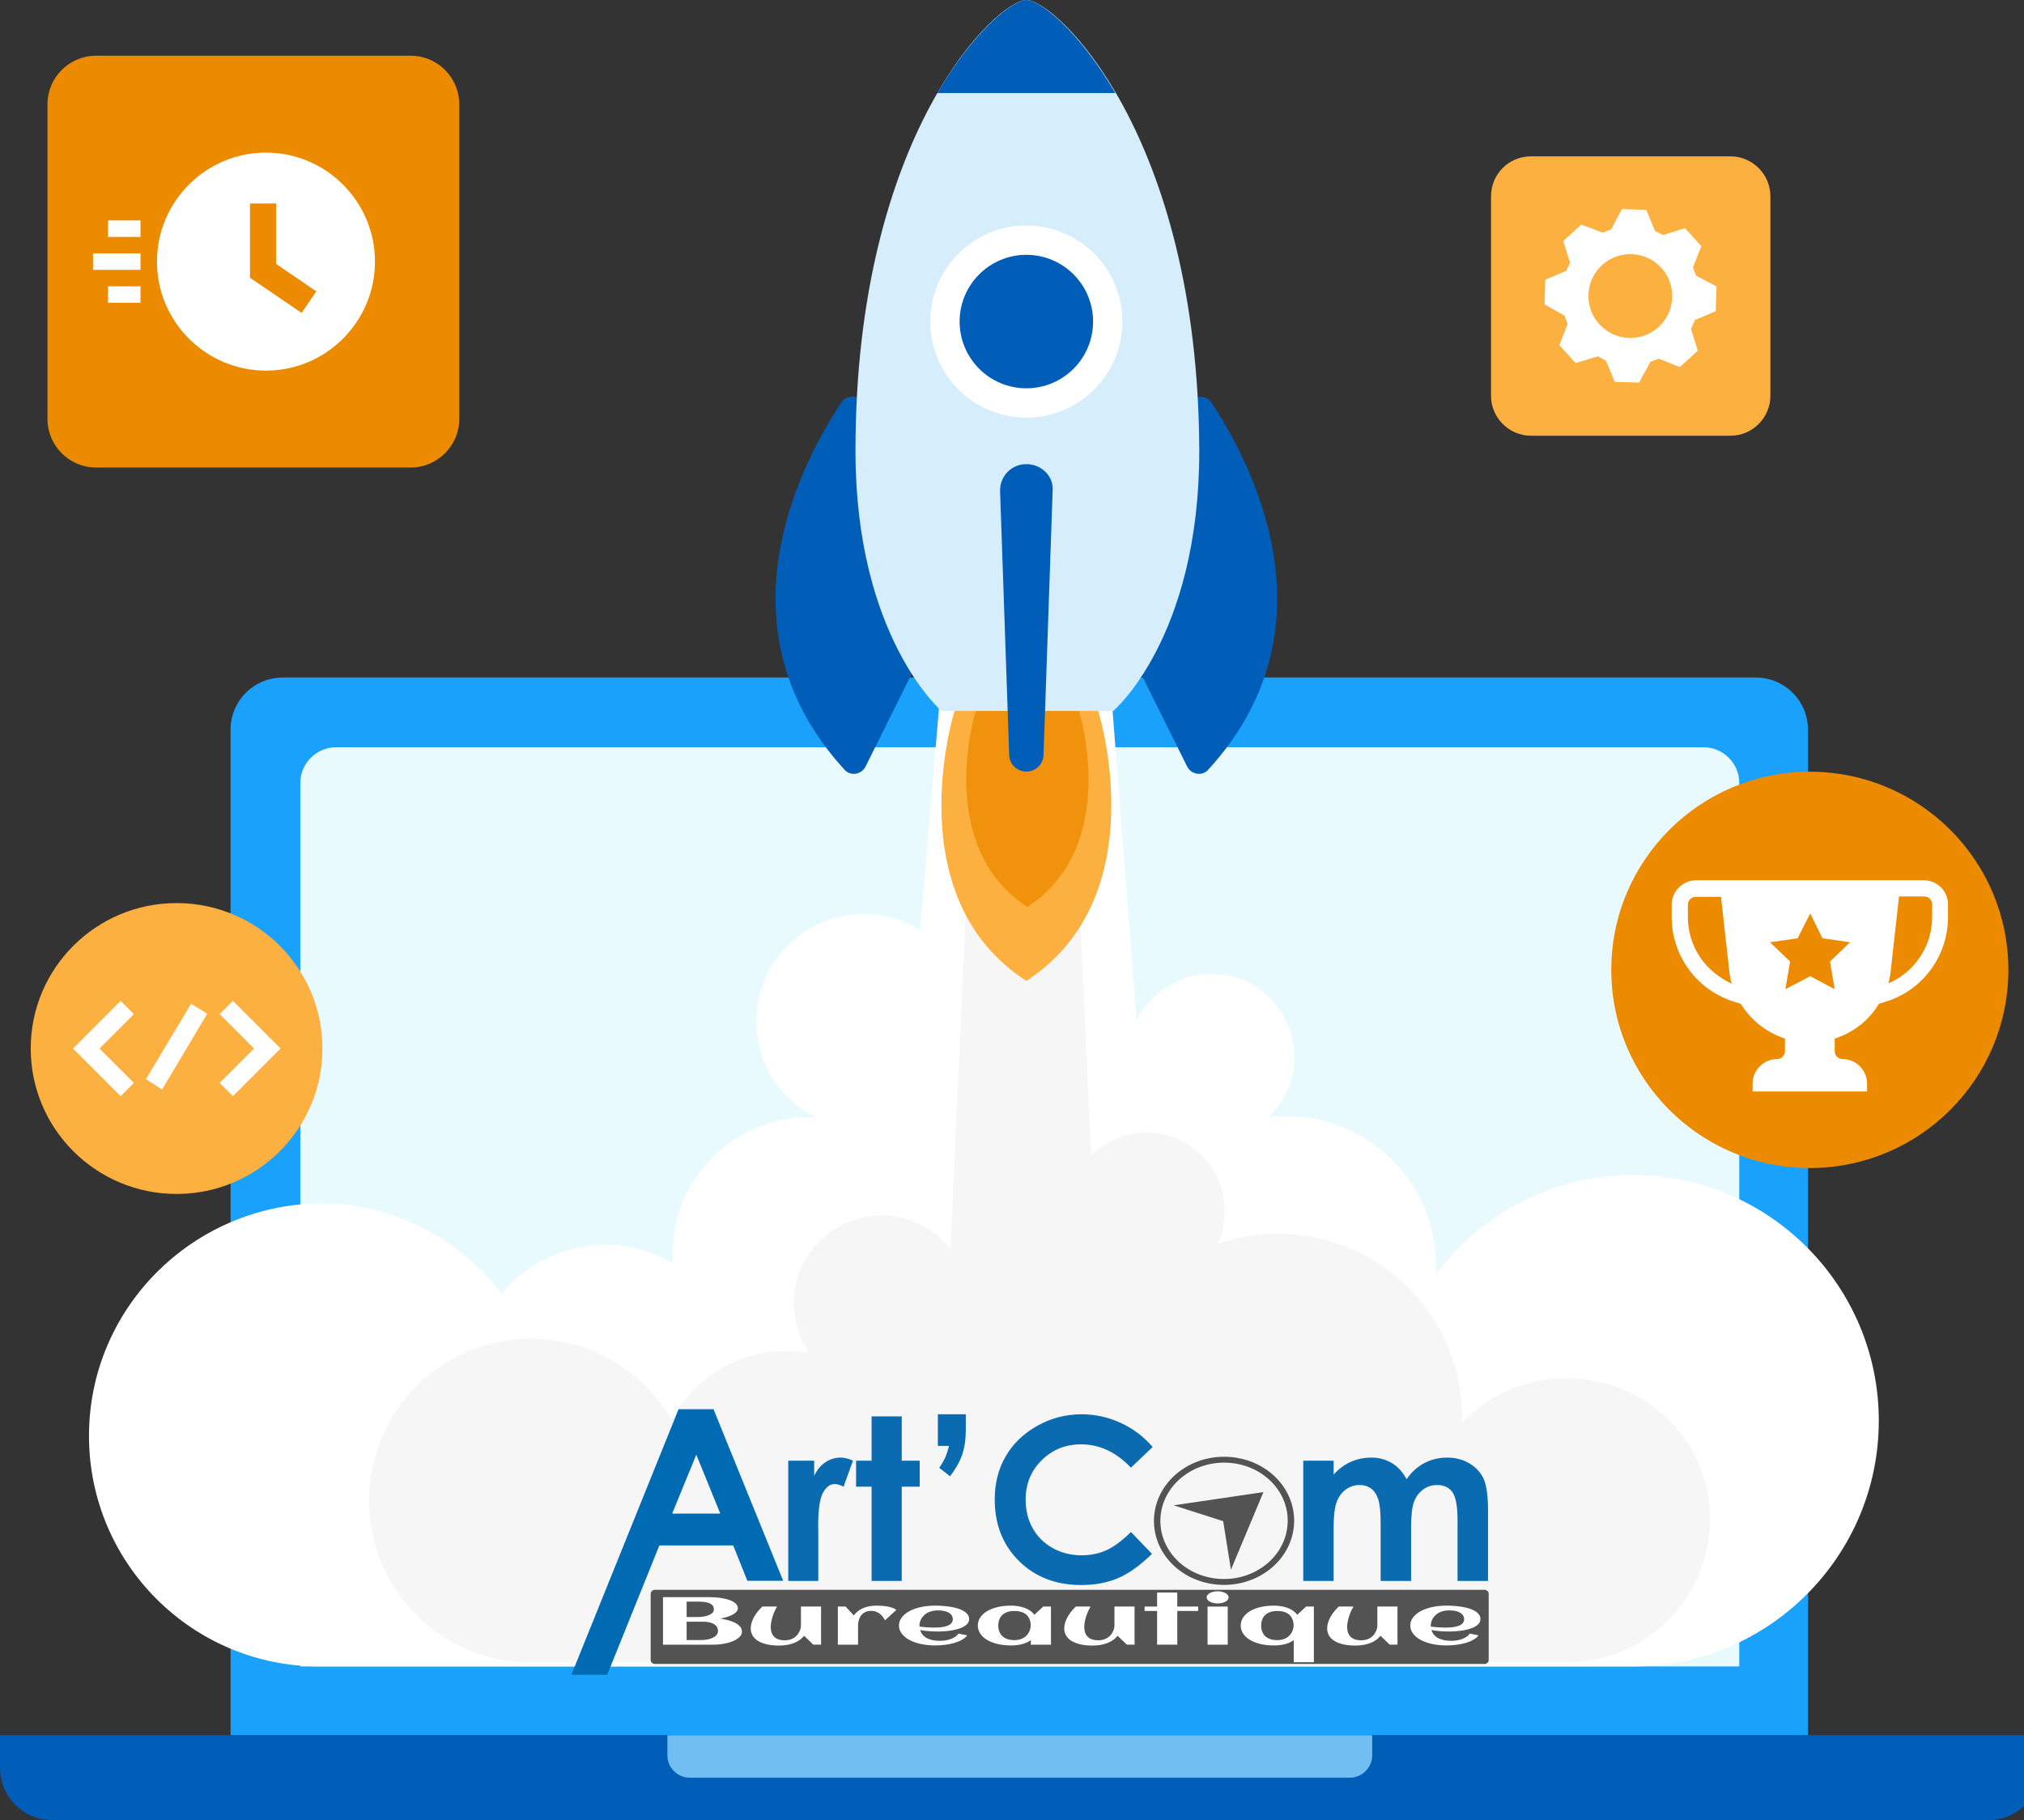 <?xml version="1.0" encoding="UTF-8" standalone="no"?><!DOCTYPE svg PUBLIC "-//W3C//DTD SVG 1.1//EN" "http://www.w3.org/Graphics/SVG/1.1/DTD/svg11.dtd"><svg width="100%" height="100%" viewBox="0 0 834 750" version="1.1" xmlns="http://www.w3.org/2000/svg" xmlns:xlink="http://www.w3.org/1999/xlink" xml:space="preserve" xmlns:serif="http://www.serif.com/" style="fill-rule:evenodd;clip-rule:evenodd;stroke-miterlimit:10;"><rect x="0" y="0" width="834" height="750" fill="#333333" stroke="none"/><g><g><g><g><g><g><path d="M745.417,715.001l-650.417,0l0,-414.167c0,-12.084 9.583,-21.667 21.667,-21.667l606.667,0c12.083,0 21.667,9.583 21.667,21.667l0,414.167l0.416,0Z" style="fill:#1aa1fc;fill-rule:nonzero;"/><path d="M123.75,686.667l0,-364.167c0,-7.916 6.667,-14.583 14.583,-14.583l563.751,0c7.917,0 14.583,6.667 14.583,14.583l0,364.167l-592.917,0Z" style="fill:#e9faff;fill-rule:nonzero;"/><path d="M819.167,750.001l-797.5,0c-12.084,0 -21.667,-9.584 -21.667,-21.667l0,-13.333l840.834,0l-0,13.333c-0,12.083 -9.583,21.667 -21.667,21.667Z" style="fill:#005eb8;fill-rule:nonzero;"/><path d="M556.25,732.501l-272.083,0c-5,0 -9.167,-4.167 -9.167,-9.167l0,-8.333l290.417,0l-0,8.333c-0,5 -4.167,9.167 -9.167,9.167Z" style="fill:#70bef2;fill-rule:nonzero;"/></g></g></g><g><g><path d="M672.917,484.167c-33.333,-0 -62.917,16.25 -81.25,40.833l0,-3.75c0,-33.75 -27.5,-61.25 -61.25,-61.25c-2.5,0 -5.417,0 -7.917,0.417c6.667,-6.25 10.834,-15 10.834,-25c0,-18.75 -15.417,-34.167 -34.167,-34.167c-13.333,0 -25,7.917 -30.833,19.167l-16.25,-209.583l-58.334,0l-14.583,172.5c-6.667,-4.167 -14.583,-6.667 -23.333,-6.667c-24.584,0 -44.167,20 -44.167,44.167c0,17.5 10,32.5 24.583,39.583l-2.916,0c-30.834,0 -56.25,25 -56.25,56.25l0,3.75c-8.334,-4.583 -17.5,-7.5 -27.5,-7.5c-17.084,0 -32.917,7.917 -42.917,20c-17.5,-22.5 -44.584,-37.083 -75,-37.083c-52.5,0.833 -95,43.333 -95,95.833c0,52.5 42.5,95 95,95l541.25,0c55.834,0 101.25,-45.416 101.25,-101.25c0,-55.833 -45.416,-101.25 -101.25,-101.25Z" style="fill:#fff;fill-rule:nonzero;"/><path d="M645.417,567.917c-17.083,0 -32.083,7.083 -42.917,18.333l0,-2.083c0,-41.667 -33.75,-75.833 -75.833,-75.833c-8.75,0 -17.083,1.666 -25,4.166c2.083,-4.166 2.917,-8.75 2.917,-13.75c0,-17.5 -14.167,-32.083 -32.084,-32.083c-8.75,0 -17.083,3.75 -22.916,9.583l-12.084,-265l-32.083,0l-13.75,303.334c-6.667,-8.334 -17.083,-13.75 -28.333,-13.75c-20,0 -36.25,16.25 -36.25,36.25c0,7.5 2.5,14.583 6.25,20.416c-2.917,-0.416 -5.834,-0.833 -9.167,-0.833c-20.417,0 -38.333,11.667 -47.5,28.333c-11.667,-20 -32.917,-33.333 -57.917,-33.333c-37.083,0 -66.667,30 -66.667,66.667c0,37.083 30,66.667 66.667,66.667l426.667,0c32.917,0 59.167,-26.667 59.167,-59.167c0,-32.5 -26.25,-57.917 -59.167,-57.917Z" style="fill:#f6f6f6;fill-rule:nonzero;"/><path d="M346.667,165.833c-16.25,24.584 -52.5,92.501 1.25,151.251c2.5,2.916 7.083,2.083 8.75,-1.25c16.667,-33.334 23.333,-47.084 25.833,-51.667c0.417,-1.25 0.834,-2.5 0.417,-3.75l-26.25,-93.334c-1.25,-4.166 -7.5,-5 -10,-1.25Z" style="fill:#005eb8;fill-rule:nonzero;"/><path d="M452.5,292.917l-59.166,-0c0,-0 -24.167,76.667 29.583,111.25c53.75,-35 29.583,-111.25 29.583,-111.25Z" style="fill:#fbb040;fill-rule:nonzero;"/><path d="M444.584,292.917l-42.5,-0c0,-0 -17.5,55.417 21.25,80.833c38.75,-25.416 21.25,-80.833 21.25,-80.833Z" style="fill:#f1920c;fill-rule:nonzero;"/><path d="M499.167,165.833c16.25,24.584 52.5,92.501 -1.25,151.251c-2.5,2.916 -7.083,2.083 -8.75,-1.25c-16.667,-33.334 -23.333,-47.084 -25.833,-51.667c-0.417,-1.25 -0.834,-2.5 -0.417,-3.75l26.25,-93.334c1.667,-4.166 7.5,-5 10,-1.25Z" style="fill:#005eb8;fill-rule:nonzero;"/><path d="M422.917,0c-12.083,0 -70.417,55 -70.417,185.833c0,76.667 35.417,107.084 35.417,107.084l70.833,0c0,0 35.417,-30 35.417,-107.084c-0.417,-130.833 -59.167,-185.833 -71.25,-185.833Z" style="fill:#d6eefc;fill-rule:nonzero;"/><circle cx="422.917" cy="132.5" r="39.583" style="fill:#fff;"/><circle cx="422.917" cy="132.5" r="27.5" style="fill:#005eb8;"/><path d="M422.917,191.25c-6.25,0 -10.833,5 -10.833,10.833l3.75,108.751c-0,4.166 3.333,7.083 7.083,7.083c4.167,0 7.083,-3.333 7.083,-7.083l3.75,-108.751c0.417,-5.833 -4.583,-10.833 -10.833,-10.833Z" style="fill:#005eb8;fill-rule:nonzero;"/><path d="M386.25,38.333l73.334,0c-15.417,-26.25 -31.25,-38.333 -36.667,-38.333c-5.417,0 -21.25,12.083 -36.667,38.333Z" style="fill:#005eb8;fill-rule:nonzero;"/></g></g></g></g><g id="Logo"><g id="_---rt-C--m" serif:id="   rt’C  m"><path d="M537.021,601.884l12.514,-0l-0,5.689c2.13,-2.335 4.499,-4.081 7.1,-5.235c2.604,-1.154 5.444,-1.73 8.516,-1.73c3.105,0 5.908,0.757 8.405,2.278c2.497,1.518 4.505,3.732 6.026,6.646c1.979,-2.914 4.408,-5.128 7.285,-6.646c2.877,-1.521 6.019,-2.278 9.431,-2.278c3.53,0 6.636,0.821 9.314,2.46c2.682,1.639 4.606,3.779 5.777,6.42c1.175,2.641 1.76,6.935 1.76,12.887l0,29.051l-12.561,0l0,-25.138c0,-5.616 -0.699,-9.418 -2.099,-11.406c-1.4,-1.986 -3.5,-2.981 -6.302,-2.981c-2.13,-0 -4.042,0.605 -5.731,1.82c-1.689,1.215 -2.947,2.894 -3.768,5.034c-0.821,2.14 -1.232,5.578 -1.232,10.313l0,22.358l-12.56,0l-0,-23.997c-0,-4.432 -0.327,-7.645 -0.979,-9.63c-0.657,-1.989 -1.639,-3.469 -2.948,-4.442c-1.309,-0.972 -2.89,-1.456 -4.748,-1.456c-2.072,-0 -3.95,0.615 -5.642,1.843c-1.689,1.232 -2.951,2.955 -3.789,5.169c-0.838,2.217 -1.255,5.706 -1.255,10.474l-0,22.039l-12.514,0l0,-49.542Z" style="fill:#0a6bb0;fill-rule:nonzero;"/><path d="M474.958,596.238l-8.95,8.512c-6.087,-6.403 -12.937,-9.606 -20.549,-9.606c-6.423,0 -11.837,2.187 -16.235,6.558c-4.401,4.371 -6.598,9.758 -6.598,16.164c0,4.462 0.973,8.422 2.921,11.885c1.948,3.459 4.704,6.177 8.267,8.149c3.56,1.975 7.52,2.961 11.874,2.961c3.712,0 7.107,-0.69 10.182,-2.073c3.075,-1.379 6.454,-3.893 10.138,-7.533l8.678,9.014c-4.963,4.825 -9.65,8.173 -14.065,10.04c-4.415,1.868 -9.455,2.8 -15.118,2.8c-10.441,-0 -18.987,-3.301 -25.639,-9.903c-6.656,-6.601 -9.98,-15.064 -9.98,-25.387c-0,-6.676 1.514,-12.611 4.542,-17.803c3.032,-5.192 7.369,-9.364 13.015,-12.523c5.65,-3.157 11.73,-4.735 18.247,-4.735c5.539,0 10.875,1.168 16.006,3.506c5.128,2.339 9.55,5.663 13.264,9.974Z" style="fill:#0a6bb0;fill-rule:nonzero;"/><path d="M386.455,582.758l11.511,0l-0,6.286c-0,4.004 -0.495,7.449 -1.484,10.336c-0.993,2.884 -2.658,5.858 -5.003,8.924l-4.476,-3.506c1.128,-1.639 1.959,-3.059 2.49,-4.257c0.532,-1.201 1.057,-2.786 1.575,-4.761l-4.613,-0l-0,-13.022Z" style="fill:#0a6bb0;fill-rule:nonzero;"/><path d="M359.147,583.623l12.422,0l0,18.261l7.399,-0l0,10.7l-7.399,-0l0,38.842l-12.422,0l-0,-38.842l-6.393,-0l-0,-10.7l6.393,-0l-0,-18.261Z" style="fill:#0a6bb0;fill-rule:nonzero;"/><path d="M324.806,601.884l10.686,-0l0,6.238c1.158,-2.46 2.695,-4.327 4.613,-5.602c1.918,-1.276 4.018,-1.912 6.303,-1.912c1.611,0 3.3,0.424 5.067,1.276l-3.88,10.7c-1.463,-0.727 -2.665,-1.094 -3.61,-1.094c-1.918,0 -3.54,1.184 -4.862,3.553c-1.326,2.369 -1.989,7.012 -1.989,13.934l0.047,2.412l0,20.037l-12.375,0l-0,-49.542Z" style="fill:#0a6bb0;fill-rule:nonzero;"/><path d="M279.61,580.662l14.398,0l28.698,70.694l-14.754,-0l-5.831,-14.563l-30.421,0l-21.488,53.291l-14.757,0l44.155,-109.422Zm7.302,18.742l-9.94,24.27l19.826,-0l-9.886,-24.27Z" style="fill:#006bb3;fill-rule:nonzero;"/></g><path id="Rectangle-arrondi-2" serif:id="Rectangle arrondi 2" d="M613.422,656.726c-0,-0.909 -0.808,-1.642 -1.797,-1.642l-341.712,-0c-0.992,-0 -1.797,0.733 -1.797,1.642l0,27.278c0,0.905 0.805,1.642 1.797,1.642l341.712,-0c0.989,-0 1.797,-0.737 1.797,-1.642l-0,-27.278Z" style="fill:#535353;"/><g id="bureautique"><path d="M305.731,672.372c0,0.552 -0.162,1.067 -0.491,1.548c-0.327,0.481 -0.778,0.918 -1.35,1.312c-0.572,0.394 -1.238,0.747 -1.998,1.053c-0.761,0.31 -1.582,0.569 -2.456,0.777c-0.875,0.209 -1.78,0.364 -2.712,0.468c-0.932,0.104 -1.848,0.158 -2.749,0.158l-20.785,0l0,-19.583l18.994,0c0.835,0 1.71,0.034 2.625,0.101c0.919,0.071 1.814,0.175 2.688,0.32c0.875,0.145 1.71,0.336 2.504,0.572c0.794,0.236 1.49,0.525 2.086,0.865c0.599,0.34 1.073,0.73 1.423,1.174c0.354,0.444 0.529,0.952 0.529,1.524c-0,0.545 -0.196,1.037 -0.589,1.481c-0.394,0.444 -0.922,0.841 -1.585,1.191c-0.663,0.35 -1.423,0.656 -2.281,0.925c-0.858,0.266 -1.764,0.502 -2.712,0.7c1.194,0.182 2.328,0.421 3.398,0.72c1.073,0.3 2.012,0.666 2.823,1.104c0.811,0.434 1.454,0.949 1.928,1.541c0.474,0.595 0.71,1.278 0.71,2.049Zm-11.585,-9.236c0,-1.104 -0.525,-1.911 -1.581,-2.42c-1.057,-0.508 -2.558,-0.76 -4.502,-0.76l-5.132,0l0,6.349l4.297,0c0.882,0 1.74,-0.06 2.574,-0.185c0.835,-0.121 1.575,-0.309 2.224,-0.568c0.646,-0.259 1.161,-0.589 1.545,-0.986c0.383,-0.401 0.575,-0.875 0.575,-1.43Zm1.72,8.893c-0,-0.532 -0.122,-1.033 -0.367,-1.501c-0.246,-0.468 -0.623,-0.871 -1.131,-1.211c-0.508,-0.34 -1.14,-0.606 -1.901,-0.801c-0.76,-0.195 -1.655,-0.293 -2.688,-0.293l-6.848,0l0,7.561l5.99,-0c0.999,-0 1.921,-0.091 2.772,-0.273c0.852,-0.181 1.588,-0.434 2.211,-0.76c0.619,-0.326 1.104,-0.72 1.447,-1.185c0.343,-0.46 0.515,-0.972 0.515,-1.537Z" style="fill:#fff;fill-rule:nonzero;"/><path d="M309.338,670.969c0,-0.717 0.111,-1.46 0.333,-2.231c0.219,-0.77 0.539,-1.541 0.956,-2.312c0.417,-0.77 0.922,-1.53 1.511,-2.284c0.588,-0.751 1.251,-1.471 1.988,-2.16l6.06,-0c-0.407,0.679 -0.774,1.389 -1.09,2.126c-0.32,0.74 -0.589,1.481 -0.811,2.218c-0.222,0.74 -0.394,1.463 -0.515,2.17c-0.124,0.706 -0.185,1.363 -0.185,1.972c0,0.353 0.03,0.73 0.088,1.133c0.057,0.404 0.158,0.808 0.306,1.212c0.148,0.404 0.356,0.791 0.626,1.161c0.269,0.373 0.615,0.703 1.043,0.986c0.424,0.286 0.945,0.514 1.558,0.679c0.612,0.168 1.335,0.253 2.17,0.253c0.821,-0 1.551,-0.101 2.197,-0.307c0.646,-0.202 1.215,-0.471 1.706,-0.8c0.491,-0.33 0.908,-0.71 1.252,-1.138c0.343,-0.424 0.625,-0.861 0.848,-1.312c0.218,-0.448 0.383,-0.888 0.491,-1.319c0.104,-0.431 0.158,-0.818 0.158,-1.161l-0,-7.873l8.294,-0l0,15.706l-3.19,0l-3.802,-3.657c-0.474,0.605 -1.053,1.157 -1.733,1.652c-0.676,0.491 -1.45,0.915 -2.318,1.268c-0.868,0.357 -1.827,0.626 -2.884,0.818c-1.056,0.192 -2.197,0.286 -3.422,0.286c-1.965,0 -3.674,-0.178 -5.131,-0.532c-1.457,-0.353 -2.665,-0.841 -3.63,-1.467c-0.966,-0.625 -1.686,-1.372 -2.161,-2.237c-0.474,-0.865 -0.713,-1.817 -0.713,-2.85Z" style="fill:#fff;fill-rule:nonzero;"/><path d="M369.345,663.368l-4.663,4.283c-0.199,-0.363 -0.451,-0.77 -0.761,-1.225c-0.313,-0.45 -0.696,-0.874 -1.154,-1.268c-0.458,-0.397 -1.006,-0.727 -1.645,-0.993c-0.636,-0.269 -1.373,-0.403 -2.208,-0.403c-0.77,-0 -1.436,0.111 -2.002,0.326c-0.562,0.219 -1.043,0.501 -1.433,0.851c-0.394,0.35 -0.717,0.744 -0.969,1.181c-0.256,0.441 -0.451,0.885 -0.589,1.336c-0.141,0.448 -0.235,0.878 -0.283,1.289c-0.05,0.414 -0.074,0.77 -0.074,1.07l0,7.873l-8.321,0l0,-15.706l3.19,-0l3.365,3.657c0.458,-0.589 0.979,-1.13 1.568,-1.625c0.589,-0.495 1.268,-0.919 2.039,-1.279c0.767,-0.356 1.639,-0.636 2.614,-0.834c0.973,-0.202 2.073,-0.3 3.301,-0.3c0.636,0 1.349,0.027 2.133,0.088c0.788,0.06 1.555,0.158 2.309,0.299c0.75,0.142 1.447,0.323 2.086,0.552c0.636,0.226 1.137,0.502 1.497,0.828Z" style="fill:#fff;fill-rule:nonzero;"/><path d="M378.891,670.235c1.013,0.128 2.029,0.226 3.042,0.3c1.016,0.071 2.039,0.108 3.068,0.108c1.081,-0 2.083,-0.058 3.009,-0.169c0.921,-0.114 1.726,-0.306 2.402,-0.572c0.68,-0.266 1.215,-0.622 1.608,-1.066c0.394,-0.445 0.589,-1 0.589,-1.659c0,-0.535 -0.131,-1.026 -0.394,-1.471c-0.259,-0.444 -0.649,-0.824 -1.164,-1.14c-0.515,-0.32 -1.15,-0.566 -1.901,-0.744c-0.754,-0.175 -1.628,-0.262 -2.628,-0.262c-0.932,-0 -1.77,0.094 -2.513,0.286c-0.747,0.188 -1.4,0.444 -1.965,0.767c-0.565,0.323 -1.047,0.696 -1.447,1.12c-0.4,0.428 -0.734,0.872 -0.996,1.333c-0.259,0.464 -0.448,0.932 -0.562,1.403c-0.114,0.471 -0.172,0.915 -0.172,1.332l0,0.216c0,0.074 0.007,0.144 0.024,0.218Zm20.444,-3.099c0,0.643 -0.188,1.215 -0.565,1.72c-0.377,0.501 -0.888,0.945 -1.534,1.326c-0.646,0.38 -1.393,0.703 -2.245,0.965c-0.851,0.263 -1.759,0.478 -2.725,0.646c-0.966,0.169 -1.958,0.286 -2.981,0.36c-1.023,0.071 -2.016,0.108 -2.981,0.108c-1.229,-0 -2.44,-0.047 -3.634,-0.141c-1.195,-0.098 -2.373,-0.249 -3.533,-0.458c0.178,0.599 0.464,1.168 0.858,1.709c0.393,0.539 0.915,1.01 1.571,1.414c0.653,0.403 1.46,0.723 2.416,0.958c0.959,0.236 2.093,0.354 3.402,0.354c0.864,-0 1.692,-0.074 2.476,-0.219c0.787,-0.145 1.508,-0.35 2.16,-0.612c0.656,-0.263 1.232,-0.576 1.73,-0.939c0.501,-0.36 0.905,-0.764 1.214,-1.208l3.584,0.733c-0.538,0.717 -1.279,1.336 -2.221,1.858c-0.939,0.521 -2.002,0.952 -3.19,1.292c-1.187,0.34 -2.446,0.589 -3.778,0.754c-1.336,0.161 -2.655,0.245 -3.964,0.245c-2.16,0 -4.155,-0.202 -5.989,-0.605c-1.831,-0.404 -3.412,-0.969 -4.738,-1.693c-1.322,-0.727 -2.362,-1.591 -3.116,-2.597c-0.753,-1.007 -1.127,-2.11 -1.127,-3.305c0,-1.198 0.374,-2.298 1.127,-3.304c0.754,-1.006 1.794,-1.874 3.116,-2.597c1.326,-0.727 2.907,-1.293 4.738,-1.693c1.834,-0.404 3.829,-0.606 5.989,-0.606c1.047,0 2.12,0.041 3.213,0.122c1.097,0.08 2.161,0.212 3.19,0.386c1.033,0.179 2.006,0.408 2.921,0.687c0.918,0.283 1.716,0.629 2.396,1.043c0.676,0.41 1.218,0.888 1.618,1.433c0.4,0.545 0.602,1.165 0.602,1.864Z" style="fill:#fff;fill-rule:nonzero;"/><path d="M433.054,677.688l-8.295,0l0,-1.877c-0.982,0.743 -2.163,1.295 -3.546,1.652c-1.383,0.357 -2.9,0.538 -4.553,0.538c-2.16,0 -4.091,-0.215 -5.79,-0.639c-1.703,-0.427 -3.143,-1.009 -4.321,-1.75c-1.177,-0.737 -2.076,-1.605 -2.698,-2.604c-0.623,-0.996 -0.932,-2.066 -0.932,-3.207c-0,-1.144 0.309,-2.214 0.932,-3.21c0.622,-0.996 1.521,-1.864 2.698,-2.604c1.178,-0.74 2.618,-1.322 4.321,-1.746c1.699,-0.428 3.63,-0.64 5.79,-0.64c1.097,0 2.14,0.091 3.13,0.273c0.989,0.178 1.897,0.437 2.725,0.767c0.825,0.33 1.555,0.73 2.184,1.198c0.629,0.464 1.124,0.986 1.484,1.554l3.681,-3.411l3.19,-0l-0,15.706Zm-8.345,-7.887c-0,-0.41 -0.034,-0.841 -0.108,-1.292c-0.074,-0.454 -0.202,-0.901 -0.38,-1.346c-0.182,-0.444 -0.431,-0.868 -0.75,-1.272c-0.32,-0.403 -0.727,-0.763 -1.228,-1.073c-0.498,-0.313 -1.101,-0.562 -1.804,-0.743c-0.703,-0.182 -1.521,-0.273 -2.453,-0.273c-0.932,-0 -1.743,0.094 -2.429,0.279c-0.687,0.189 -1.275,0.438 -1.767,0.751c-0.491,0.312 -0.898,0.673 -1.214,1.08c-0.32,0.407 -0.569,0.834 -0.751,1.278c-0.178,0.444 -0.306,0.889 -0.38,1.339c-0.074,0.448 -0.111,0.872 -0.111,1.272c0,0.397 0.037,0.825 0.111,1.279c0.074,0.451 0.202,0.902 0.38,1.346c0.182,0.444 0.431,0.868 0.751,1.278c0.316,0.408 0.723,0.768 1.214,1.081c0.492,0.312 1.08,0.561 1.767,0.747c0.686,0.185 1.497,0.279 2.429,0.279c0.851,-0 1.609,-0.098 2.271,-0.293c0.663,-0.195 1.242,-0.454 1.74,-0.781c0.501,-0.326 0.922,-0.699 1.265,-1.117c0.343,-0.417 0.623,-0.848 0.835,-1.292c0.212,-0.444 0.37,-0.885 0.467,-1.325c0.098,-0.438 0.145,-0.842 0.145,-1.202Z" style="fill:#fff;fill-rule:nonzero;"/><path d="M438.528,670.969c0,-0.717 0.111,-1.46 0.33,-2.231c0.222,-0.77 0.542,-1.541 0.959,-2.312c0.417,-0.77 0.918,-1.53 1.507,-2.284c0.589,-0.751 1.252,-1.471 1.989,-2.16l6.063,-0c-0.41,0.679 -0.774,1.389 -1.094,2.126c-0.319,0.74 -0.588,1.481 -0.81,2.218c-0.219,0.74 -0.391,1.463 -0.515,2.17c-0.121,0.706 -0.182,1.363 -0.182,1.972c0,0.353 0.027,0.73 0.084,1.133c0.057,0.404 0.162,0.808 0.306,1.212c0.148,0.404 0.357,0.791 0.626,1.161c0.273,0.373 0.619,0.703 1.043,0.986c0.428,0.286 0.946,0.514 1.558,0.679c0.616,0.168 1.339,0.253 2.174,0.253c0.817,-0 1.551,-0.101 2.197,-0.307c0.646,-0.202 1.215,-0.471 1.706,-0.8c0.491,-0.33 0.905,-0.71 1.252,-1.138c0.343,-0.424 0.625,-0.861 0.844,-1.312c0.222,-0.448 0.387,-0.888 0.491,-1.319c0.108,-0.431 0.162,-0.818 0.162,-1.161l-0,-7.873l8.294,-0l0,15.706l-3.19,0l-3.805,-3.657c-0.475,0.605 -1.05,1.157 -1.73,1.652c-0.679,0.491 -1.453,0.915 -2.318,1.268c-0.868,0.357 -1.83,0.626 -2.884,0.818c-1.056,0.192 -2.197,0.286 -3.425,0.286c-1.962,0 -3.674,-0.178 -5.128,-0.532c-1.457,-0.353 -2.668,-0.841 -3.634,-1.467c-0.966,-0.625 -1.686,-1.372 -2.16,-2.237c-0.474,-0.865 -0.71,-1.817 -0.71,-2.85Z" style="fill:#fff;fill-rule:nonzero;"/><path d="M485.106,677.688l-8.317,0l-0,-13.886l-5.155,-0l-0,-1.82l5.155,-0l-0,-5.781l8.317,-0l0,5.781l8.591,-0l-0,1.82l-8.591,-0l0,13.886Z" style="fill:#fff;fill-rule:nonzero;"/><path d="M506.264,658.186c0,0.347 -0.121,0.673 -0.357,0.979c-0.239,0.31 -0.562,0.576 -0.969,0.804c-0.41,0.226 -0.891,0.404 -1.447,0.535c-0.558,0.132 -1.147,0.199 -1.769,0.199c-0.62,0 -1.205,-0.067 -1.753,-0.199c-0.549,-0.131 -1.027,-0.309 -1.437,-0.535c-0.407,-0.228 -0.73,-0.494 -0.969,-0.804c-0.236,-0.306 -0.357,-0.632 -0.357,-0.979c0,-0.343 0.121,-0.666 0.357,-0.972c0.239,-0.303 0.562,-0.569 0.969,-0.794c0.41,-0.226 0.888,-0.407 1.437,-0.539c0.548,-0.131 1.133,-0.195 1.753,-0.195c0.622,0 1.211,0.064 1.769,0.195c0.556,0.132 1.037,0.313 1.447,0.539c0.407,0.225 0.73,0.491 0.969,0.794c0.236,0.306 0.357,0.629 0.357,0.972Zm-0.37,19.502l-8.318,0l0,-15.693l8.318,0l-0,15.693Z" style="fill:#fff;fill-rule:nonzero;"/><path d="M541.382,684.936l-8.294,0l-0,-9.125c-0.983,0.743 -2.164,1.295 -3.547,1.652c-1.382,0.357 -2.9,0.538 -4.552,0.538c-2.16,0 -4.092,-0.215 -5.791,-0.639c-1.702,-0.427 -3.143,-1.009 -4.32,-1.75c-1.178,-0.737 -2.08,-1.605 -2.699,-2.604c-0.622,-0.996 -0.935,-2.066 -0.935,-3.207c-0,-1.144 0.313,-2.214 0.935,-3.21c0.619,-0.996 1.521,-1.864 2.699,-2.604c1.177,-0.74 2.618,-1.322 4.32,-1.746c1.699,-0.428 3.631,-0.64 5.791,-0.64c1.097,0 2.14,0.091 3.129,0.273c0.989,0.178 1.898,0.437 2.722,0.767c0.828,0.33 1.555,0.73 2.187,1.198c0.63,0.464 1.124,0.986 1.484,1.554l3.681,-3.411l3.19,-0l0,22.954Zm-8.345,-15.135c0,-0.41 -0.037,-0.841 -0.111,-1.292c-0.07,-0.454 -0.198,-0.901 -0.38,-1.346c-0.178,-0.444 -0.427,-0.868 -0.747,-1.272c-0.319,-0.403 -0.727,-0.763 -1.228,-1.073c-0.498,-0.313 -1.1,-0.562 -1.803,-0.743c-0.704,-0.182 -1.521,-0.273 -2.453,-0.273c-0.932,-0 -1.743,0.094 -2.43,0.279c-0.689,0.189 -1.278,0.438 -1.766,0.751c-0.491,0.312 -0.899,0.673 -1.218,1.08c-0.317,0.407 -0.566,0.834 -0.747,1.278c-0.179,0.444 -0.306,0.889 -0.38,1.339c-0.074,0.448 -0.111,0.872 -0.111,1.272c-0,0.397 0.037,0.825 0.111,1.279c0.074,0.451 0.201,0.902 0.38,1.346c0.181,0.444 0.43,0.868 0.747,1.278c0.319,0.408 0.727,0.768 1.218,1.081c0.488,0.312 1.077,0.561 1.766,0.747c0.687,0.185 1.498,0.279 2.43,0.279c0.851,-0 1.608,-0.098 2.267,-0.293c0.663,-0.195 1.245,-0.454 1.743,-0.781c0.502,-0.326 0.922,-0.699 1.266,-1.117c0.343,-0.417 0.622,-0.848 0.834,-1.292c0.212,-0.444 0.367,-0.885 0.464,-1.325c0.101,-0.438 0.148,-0.842 0.148,-1.202Z" style="fill:#fff;fill-rule:nonzero;"/><path d="M546.857,670.969c-0,-0.717 0.107,-1.46 0.329,-2.231c0.222,-0.77 0.542,-1.541 0.959,-2.312c0.417,-0.77 0.919,-1.53 1.508,-2.284c0.588,-0.751 1.251,-1.471 1.988,-2.16l6.064,-0c-0.411,0.679 -0.774,1.389 -1.094,2.126c-0.32,0.74 -0.589,1.481 -0.811,2.218c-0.219,0.74 -0.39,1.463 -0.515,2.17c-0.121,0.706 -0.185,1.363 -0.185,1.972c0,0.353 0.03,0.73 0.088,1.133c0.057,0.404 0.158,0.808 0.306,1.212c0.148,0.404 0.357,0.791 0.626,1.161c0.269,0.373 0.619,0.703 1.043,0.986c0.424,0.286 0.945,0.514 1.558,0.679c0.615,0.168 1.339,0.253 2.173,0.253c0.818,-0 1.548,-0.101 2.197,-0.307c0.647,-0.202 1.215,-0.471 1.703,-0.8c0.491,-0.33 0.909,-0.71 1.252,-1.138c0.346,-0.424 0.626,-0.861 0.848,-1.312c0.222,-0.448 0.383,-0.888 0.491,-1.319c0.108,-0.431 0.158,-0.818 0.158,-1.161l0,-7.873l8.298,-0l-0,15.706l-3.194,0l-3.802,-3.657c-0.474,0.605 -1.053,1.157 -1.729,1.652c-0.68,0.491 -1.454,0.915 -2.322,1.268c-0.865,0.357 -1.827,0.626 -2.884,0.818c-1.053,0.192 -2.193,0.286 -3.422,0.286c-1.965,0 -3.674,-0.178 -5.127,-0.532c-1.457,-0.353 -2.669,-0.841 -3.634,-1.467c-0.966,-0.625 -1.686,-1.372 -2.161,-2.237c-0.474,-0.865 -0.709,-1.817 -0.709,-2.85Z" style="fill:#fff;fill-rule:nonzero;"/><path d="M589.582,670.235c1.016,0.128 2.029,0.226 3.045,0.3c1.013,0.071 2.036,0.108 3.066,0.108c1.08,-0 2.082,-0.058 3.008,-0.169c0.925,-0.114 1.726,-0.306 2.406,-0.572c0.676,-0.266 1.214,-0.622 1.605,-1.066c0.393,-0.445 0.588,-1 0.588,-1.659c0,-0.535 -0.131,-1.026 -0.39,-1.471c-0.262,-0.444 -0.653,-0.824 -1.168,-1.14c-0.514,-0.32 -1.147,-0.566 -1.901,-0.744c-0.753,-0.175 -1.628,-0.262 -2.624,-0.262c-0.936,-0 -1.773,0.094 -2.517,0.286c-0.744,0.188 -1.4,0.444 -1.965,0.767c-0.562,0.323 -1.046,0.696 -1.447,1.12c-0.4,0.428 -0.733,0.872 -0.992,1.333c-0.263,0.464 -0.451,0.932 -0.566,1.403c-0.114,0.471 -0.171,0.915 -0.171,1.332l-0,0.216c-0,0.074 0.006,0.144 0.023,0.218Zm20.445,-3.099c-0,0.643 -0.189,1.215 -0.566,1.72c-0.377,0.501 -0.888,0.945 -1.534,1.326c-0.646,0.38 -1.393,0.703 -2.244,0.965c-0.852,0.263 -1.76,0.478 -2.726,0.646c-0.966,0.169 -1.958,0.286 -2.981,0.36c-1.023,0.071 -2.015,0.108 -2.981,0.108c-1.228,-0 -2.44,-0.047 -3.634,-0.141c-1.195,-0.098 -2.372,-0.249 -3.533,-0.458c0.182,0.599 0.468,1.168 0.858,1.709c0.394,0.539 0.918,1.01 1.571,1.414c0.656,0.403 1.461,0.723 2.419,0.958c0.956,0.236 2.09,0.354 3.399,0.354c0.868,-0 1.692,-0.074 2.476,-0.219c0.788,-0.145 1.508,-0.35 2.161,-0.612c0.656,-0.263 1.231,-0.576 1.732,-0.939c0.498,-0.36 0.902,-0.764 1.215,-1.208l3.58,0.733c-0.538,0.717 -1.278,1.336 -2.221,1.858c-0.938,0.521 -2.002,0.952 -3.189,1.292c-1.185,0.34 -2.447,0.589 -3.779,0.754c-1.332,0.161 -2.655,0.245 -3.964,0.245c-2.16,0 -4.155,-0.202 -5.989,-0.605c-1.83,-0.404 -3.412,-0.969 -4.734,-1.693c-1.326,-0.727 -2.366,-1.591 -3.119,-2.597c-0.751,-1.007 -1.127,-2.11 -1.127,-3.305c-0,-1.198 0.376,-2.298 1.127,-3.304c0.753,-1.006 1.793,-1.874 3.119,-2.597c1.322,-0.727 2.904,-1.293 4.734,-1.693c1.834,-0.404 3.829,-0.606 5.989,-0.606c1.047,0 2.12,0.041 3.217,0.122c1.094,0.08 2.157,0.212 3.19,0.386c1.029,0.179 2.002,0.408 2.92,0.687c0.916,0.283 1.713,0.629 2.393,1.043c0.679,0.41 1.218,0.888 1.618,1.433c0.401,0.545 0.603,1.165 0.603,1.864Z" style="fill:#fff;fill-rule:nonzero;"/></g><path id="Forme-2" serif:id="Forme 2" d="M522.58,647.14c-12.372,9.192 -30.606,7.483 -40.647,-3.809c-10.037,-11.292 -8.139,-27.961 4.237,-37.154c12.375,-9.196 30.612,-7.49 40.653,3.806c10.037,11.292 8.132,27.961 -4.243,37.157Zm-34.741,-39.082c-11.239,8.348 -12.961,23.486 -3.846,33.742c9.118,10.259 25.676,11.81 36.914,3.459c11.246,-8.352 12.972,-23.49 3.856,-33.749c-9.118,-10.256 -25.683,-11.807 -36.924,-3.452Zm19.374,38.749l-3.197,-20.007l-20.393,-6.531l36.982,-5.448l-13.392,31.986Z" style="fill:#535353;"/></g><g><ellipse cx="745.747" cy="399.637" rx="81.812" ry="81.649" style="fill:#ed8b00;"/><path d="M792.753,362.718l-93.847,-0c-5.53,-0 -10.084,4.554 -10.084,10.084l-0,5.042c-0,15.614 9.921,29.601 24.885,34.643l3.578,1.139c4.229,6.831 10.735,11.873 18.216,14.313l0,5.205c0,1.789 -1.464,3.253 -3.252,3.253c-5.531,-0 -10.084,4.554 -10.084,10.084l-0,3.253l47.167,-0l-0,-3.253c-0,-5.53 -4.554,-10.084 -10.084,-10.084c-1.789,-0 -3.253,-1.464 -3.253,-3.253l0,-5.205c7.644,-2.44 14.15,-7.482 18.216,-14.313l3.579,-1.139c14.801,-4.879 24.885,-18.866 24.885,-34.481l-0,-5.042c0.162,-5.692 -4.392,-10.246 -9.922,-10.246Zm-90.757,33.667c-4.228,-5.204 -6.506,-11.873 -6.506,-18.541l0,-5.042c0,-1.789 1.464,-3.253 3.253,-3.253l10.41,-0l3.415,30.577c0.163,1.79 0.488,3.416 0.976,5.205c-4.391,-2.114 -8.457,-5.042 -11.548,-8.946Zm94.173,-18.541c-0,11.873 -7.157,22.77 -18.054,27.324c0.488,-1.626 0.813,-3.415 0.976,-5.204l3.415,-30.578l10.41,-0c1.789,-0 3.253,1.464 3.253,3.253l-0,5.205Z" style="fill:#fff;fill-rule:nonzero;"/><path d="M745.911,376.38l5.042,10.247l11.385,1.626l-8.295,7.97l1.952,11.385l-10.084,-5.367l-10.247,5.367l1.952,-11.385l-8.295,-7.97l11.385,-1.626l5.205,-10.247Z" style="fill:#ed8b00;fill-rule:nonzero;"/></g><g><path d="M630.833,64.43l82.221,-0c9.045,-0 16.445,7.4 16.445,16.444l-0,82.221c-0,9.045 -7.4,16.445 -16.445,16.445l-82.221,-0c-9.044,-0 -16.444,-7.4 -16.444,-16.445l0,-82.221c0,-9.044 7.235,-16.444 16.444,-16.444Z" style="fill:#fbb040;fill-rule:nonzero;"/><path d="M706.971,128.234l0.329,-10.196l-8.387,-4.44l-1.315,-3.453l3.453,-8.716l-6.742,-7.4l-9.044,2.796l-3.289,-1.644l-3.618,-8.716l-10.031,-0.329l-4.44,8.387l-3.453,1.316l-8.88,-3.29l-7.4,6.743l2.796,9.044l-1.645,3.289l-8.551,3.618l-0.329,10.195l8.222,4.604l1.316,3.454l-3.453,8.715l6.742,7.4l9.208,-2.796l3.29,1.81l3.617,8.715l10.031,0.329l4.605,-8.551l3.453,-1.316l8.715,3.453l7.4,-6.742l-2.795,-9.044l1.644,-3.618l8.551,-3.617Zm-35.191,11.017c-9.537,0 -17.266,-7.729 -17.266,-17.266c-0,-9.538 7.729,-17.267 17.266,-17.267c9.538,0 17.267,7.729 17.267,17.267c-0,9.537 -7.729,17.266 -17.267,17.266Z" style="fill:#fff;fill-rule:nonzero;"/></g><g><path d="M39.527,22.963l129.75,-0c10.979,-0 19.962,8.982 19.962,19.961l-0,129.75c-0,10.979 -8.983,19.962 -19.962,19.962l-129.75,0c-10.979,0 -19.962,-8.983 -19.962,-19.962l0,-129.75c0,-10.979 8.983,-19.961 19.962,-19.961Z" style="fill:#ed8b00;fill-rule:nonzero;"/><rect x="44.517" y="90.832" width="13.374" height="6.787" style="fill:#fff;"/><rect x="44.517" y="117.98" width="13.374" height="6.787" style="fill:#fff;"/><rect x="38.329" y="104.406" width="19.562" height="6.787" style="fill:#fff;"/><path d="M109.592,62.886c-24.752,0 -44.913,20.161 -44.913,44.914c-0,24.752 20.161,44.913 44.913,44.913c24.753,0 44.914,-20.161 44.914,-44.913c-0,-24.753 -20.161,-44.914 -44.914,-44.914Z" style="fill:#fff;fill-rule:nonzero;"/><path d="M123.765,126.164l-18.764,-12.775l-0,-27.547l6.787,-0l-0,23.953l15.77,10.78l-3.793,5.589Z" style="fill:#ed8b00;fill-rule:nonzero;stroke:#ed8b00;stroke-width:3.99px;"/></g><g><ellipse cx="72.76" cy="432.043" rx="60.098" ry="59.927" style="fill:#fbb040;"/><path d="M49.711,412.412l-19.634,19.634l19.634,19.634l5.463,-5.463l-14.17,-14.171l14.17,-14.171l-5.463,-5.463Z" style="fill:#fff;fill-rule:nonzero;"/><path d="M90.516,417.874l14.171,14.17l-14.171,14.172l5.463,5.463l19.635,-19.635l-19.635,-19.633l-5.463,5.463Z" style="fill:#fff;fill-rule:nonzero;"/><path d="M60.125,444.68l18.61,-31.073l6.659,4.097l-18.61,31.244l-6.659,-4.268Z" style="fill:#fff;fill-rule:nonzero;"/></g></g></svg>